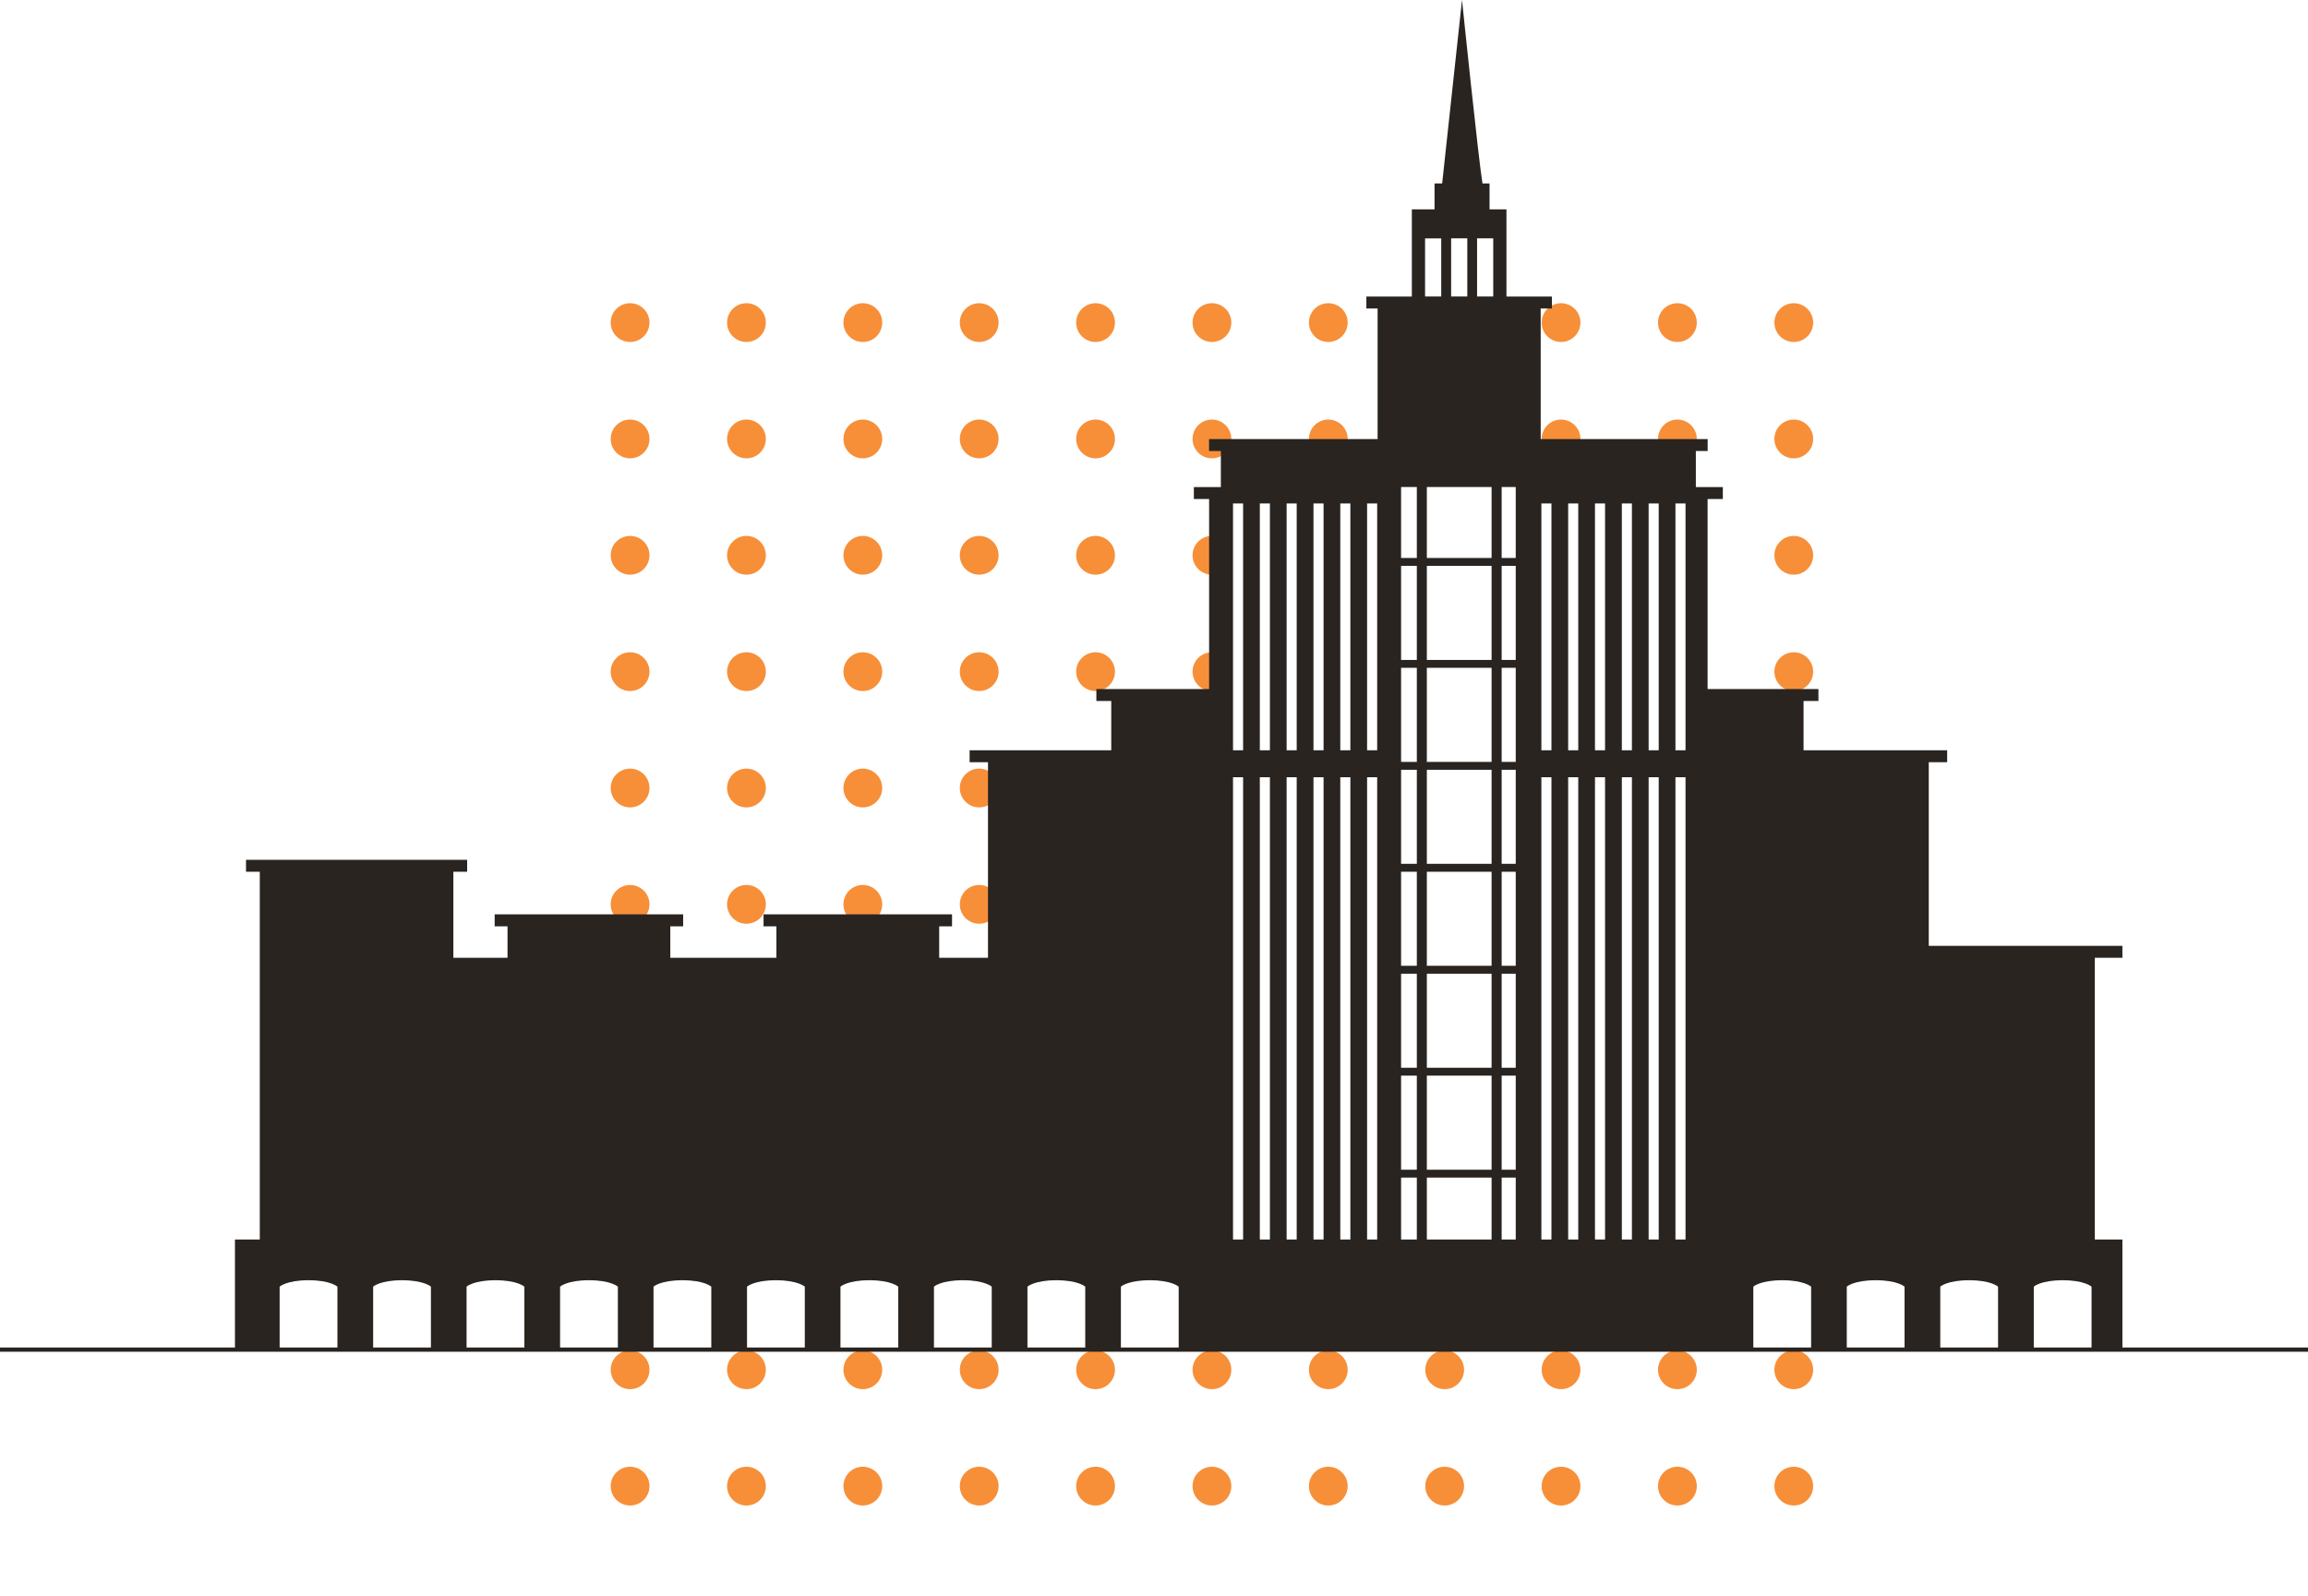 <svg width="548" height="379" viewBox="0 0 548 379" fill="none" xmlns="http://www.w3.org/2000/svg">
<circle cx="149.605" cy="76.605" r="4.605" fill="#F78F39"/>
<circle cx="177.235" cy="76.605" r="4.605" fill="#F78F39"/>
<circle cx="204.865" cy="76.605" r="4.605" fill="#F78F39"/>
<circle cx="232.495" cy="76.605" r="4.605" fill="#F78F39"/>
<circle cx="260.125" cy="76.605" r="4.605" fill="#F78F39"/>
<circle cx="287.755" cy="76.605" r="4.605" fill="#F78F39"/>
<circle cx="315.385" cy="76.605" r="4.605" fill="#F78F39"/>
<circle cx="343.015" cy="76.605" r="4.605" fill="#F78F39"/>
<circle cx="370.645" cy="76.605" r="4.605" fill="#F78F39"/>
<circle cx="398.275" cy="76.605" r="4.605" fill="#F78F39"/>
<circle cx="425.905" cy="76.605" r="4.605" fill="#F78F39"/>
<g clip-path="url(#clip0)">
<circle cx="149.605" cy="104.235" r="4.605" fill="#F78F39"/>
<circle cx="177.235" cy="104.235" r="4.605" fill="#F78F39"/>
<circle cx="204.865" cy="104.235" r="4.605" fill="#F78F39"/>
<circle cx="232.495" cy="104.235" r="4.605" fill="#F78F39"/>
<circle cx="260.125" cy="104.235" r="4.605" fill="#F78F39"/>
<circle cx="287.755" cy="104.235" r="4.605" fill="#F78F39"/>
<circle cx="315.385" cy="104.235" r="4.605" fill="#F78F39"/>
<circle cx="343.015" cy="104.235" r="4.605" fill="#F78F39"/>
<circle cx="370.645" cy="104.235" r="4.605" fill="#F78F39"/>
<circle cx="398.275" cy="104.235" r="4.605" fill="#F78F39"/>
<circle cx="425.905" cy="104.235" r="4.605" fill="#F78F39"/>
</g>
<g clip-path="url(#clip1)">
<circle cx="149.605" cy="131.865" r="4.605" fill="#F78F39"/>
<circle cx="177.235" cy="131.865" r="4.605" fill="#F78F39"/>
<circle cx="204.865" cy="131.865" r="4.605" fill="#F78F39"/>
<circle cx="232.495" cy="131.865" r="4.605" fill="#F78F39"/>
<circle cx="260.125" cy="131.865" r="4.605" fill="#F78F39"/>
<circle cx="287.755" cy="131.865" r="4.605" fill="#F78F39"/>
<circle cx="425.905" cy="131.865" r="4.605" fill="#F78F39"/>
</g>
<g clip-path="url(#clip2)">
<circle cx="149.605" cy="159.495" r="4.605" fill="#F78F39"/>
<circle cx="177.235" cy="159.495" r="4.605" fill="#F78F39"/>
<circle cx="204.865" cy="159.495" r="4.605" fill="#F78F39"/>
<circle cx="232.495" cy="159.495" r="4.605" fill="#F78F39"/>
<circle cx="260.125" cy="159.495" r="4.605" fill="#F78F39"/>
<circle cx="287.755" cy="159.495" r="4.605" fill="#F78F39"/>
<circle cx="425.905" cy="159.495" r="4.605" fill="#F78F39"/>
</g>
<g clip-path="url(#clip3)">
<circle cx="149.605" cy="187.125" r="4.605" fill="#F78F39"/>
<circle cx="177.235" cy="187.125" r="4.605" fill="#F78F39"/>
<circle cx="204.865" cy="187.125" r="4.605" fill="#F78F39"/>
<circle cx="232.495" cy="187.125" r="4.605" fill="#F78F39"/>
<circle cx="260.125" cy="187.125" r="4.605" fill="#F78F39"/>
<circle cx="287.755" cy="187.125" r="4.605" fill="#F78F39"/>
<circle cx="425.905" cy="187.125" r="4.605" fill="#F78F39"/>
</g>
<g clip-path="url(#clip4)">
<circle cx="149.605" cy="214.755" r="4.605" fill="#F78F39"/>
<circle cx="177.235" cy="214.755" r="4.605" fill="#F78F39"/>
<circle cx="204.865" cy="214.755" r="4.605" fill="#F78F39"/>
<circle cx="232.495" cy="214.755" r="4.605" fill="#F78F39"/>
<circle cx="260.125" cy="214.755" r="4.605" fill="#F78F39"/>
<circle cx="287.755" cy="214.755" r="4.605" fill="#F78F39"/>
<circle cx="425.905" cy="214.755" r="4.605" fill="#F78F39"/>
</g>
<g clip-path="url(#clip5)">
<circle cx="149.605" cy="242.385" r="4.605" fill="#F78F39"/>
<circle cx="177.235" cy="242.385" r="4.605" fill="#F78F39"/>
<circle cx="204.865" cy="242.385" r="4.605" fill="#F78F39"/>
<circle cx="232.495" cy="242.385" r="4.605" fill="#F78F39"/>
<circle cx="260.125" cy="242.385" r="4.605" fill="#F78F39"/>
<circle cx="287.755" cy="242.385" r="4.605" fill="#F78F39"/>
<circle cx="425.905" cy="242.385" r="4.605" fill="#F78F39"/>
</g>
<g clip-path="url(#clip6)">
<circle cx="149.605" cy="270.015" r="4.605" fill="#F78F39"/>
<circle cx="177.235" cy="270.015" r="4.605" fill="#F78F39"/>
<circle cx="204.865" cy="270.015" r="4.605" fill="#F78F39"/>
<circle cx="232.495" cy="270.015" r="4.605" fill="#F78F39"/>
<circle cx="260.125" cy="270.015" r="4.605" fill="#F78F39"/>
<circle cx="287.755" cy="270.015" r="4.605" fill="#F78F39"/>
<circle cx="425.905" cy="270.015" r="4.605" fill="#F78F39"/>
</g>
<g clip-path="url(#clip7)">
<circle cx="149.605" cy="297.645" r="4.605" fill="#F78F39"/>
<circle cx="177.235" cy="297.645" r="4.605" fill="#F78F39"/>
<circle cx="204.865" cy="297.645" r="4.605" fill="#F78F39"/>
<circle cx="232.495" cy="297.645" r="4.605" fill="#F78F39"/>
<circle cx="260.125" cy="297.645" r="4.605" fill="#F78F39"/>
<circle cx="287.755" cy="297.645" r="4.605" fill="#F78F39"/>
<circle cx="425.905" cy="297.645" r="4.605" fill="#F78F39"/>
</g>
<g clip-path="url(#clip8)">
<circle cx="149.605" cy="325.275" r="4.605" fill="#F78F39"/>
<circle cx="177.235" cy="325.275" r="4.605" fill="#F78F39"/>
<circle cx="204.865" cy="325.275" r="4.605" fill="#F78F39"/>
<circle cx="232.495" cy="325.275" r="4.605" fill="#F78F39"/>
<circle cx="260.125" cy="325.275" r="4.605" fill="#F78F39"/>
<circle cx="287.755" cy="325.275" r="4.605" fill="#F78F39"/>
<circle cx="315.385" cy="325.275" r="4.605" fill="#F78F39"/>
<circle cx="343.015" cy="325.275" r="4.605" fill="#F78F39"/>
<circle cx="370.645" cy="325.275" r="4.605" fill="#F78F39"/>
<circle cx="398.275" cy="325.275" r="4.605" fill="#F78F39"/>
<circle cx="425.905" cy="325.275" r="4.605" fill="#F78F39"/>
</g>
<g clip-path="url(#clip9)">
<circle cx="149.605" cy="352.905" r="4.605" fill="#F78F39"/>
<circle cx="177.235" cy="352.905" r="4.605" fill="#F78F39"/>
<circle cx="204.865" cy="352.905" r="4.605" fill="#F78F39"/>
<circle cx="232.495" cy="352.905" r="4.605" fill="#F78F39"/>
<circle cx="260.125" cy="352.905" r="4.605" fill="#F78F39"/>
<circle cx="287.755" cy="352.905" r="4.605" fill="#F78F39"/>
<circle cx="315.385" cy="352.905" r="4.605" fill="#F78F39"/>
<circle cx="343.015" cy="352.905" r="4.605" fill="#F78F39"/>
<circle cx="370.645" cy="352.905" r="4.605" fill="#F78F39"/>
<circle cx="398.275" cy="352.905" r="4.605" fill="#F78F39"/>
<circle cx="425.905" cy="352.905" r="4.605" fill="#F78F39"/>
</g>
<path d="M55.785 319.994L55.785 294.337L61.682 294.337L61.682 207.008L58.413 207.008L58.413 204.17L110.914 204.17L110.914 207.008L107.644 207.008L107.644 227.448L120.503 227.448L120.503 219.967L117.453 219.967L117.453 217.13L162.204 217.13L162.204 219.967L159.153 219.967L159.153 227.448L184.345 227.448L184.345 219.967L181.295 219.967L181.295 217.13L226.046 217.13L226.046 219.967L222.995 219.967L222.995 227.448L234.584 227.448L234.584 181.008L230.221 181.008L230.221 178.172L263.849 178.172L263.849 166.459L260.316 166.459L260.316 163.623L287.085 163.623L287.085 118.499L283.466 118.499L283.466 115.663L289.874 115.663L289.874 107.107L287.071 107.107L287.071 104.27L327.093 104.27L327.093 73.261L324.42 73.261L324.42 70.424L335.223 70.424L335.223 49.71L340.609 49.71L340.609 43.568L342.417 43.568L347.133 1.27328e-07C347.133 1.27328e-07 351.043 37.895 351.993 43.568L353.671 43.568L353.671 49.71L357.685 49.71L357.685 70.424L368.485 70.424L368.485 73.261L365.815 73.261L365.815 104.27L405.457 104.27L405.457 107.107L402.654 107.107L402.654 115.663L409.062 115.663L409.062 118.499L405.444 118.499L405.444 163.623L431.759 163.623L431.759 166.459L428.226 166.459L428.226 178.172L462.323 178.172L462.323 181.008L457.957 181.008L457.957 224.611L503.935 224.611L503.935 227.448L497.382 227.448L497.382 294.337L503.935 294.337L503.935 319.994L548 319.994L548 321L-1.17742e-07 321L-1.17373e-07 319.994L55.785 319.994ZM482.873 319.994L496.607 319.994L496.607 305.535C496.607 305.535 494.974 304.014 489.748 304.014C484.522 304.014 482.889 305.535 482.889 305.535L482.889 319.994L482.873 319.994ZM460.673 319.994L474.409 319.994L474.409 305.535C474.409 305.535 472.773 304.014 467.547 304.014C462.323 304.014 460.688 305.535 460.688 305.535L460.688 319.994L460.673 319.994ZM438.472 319.994L452.208 319.994L452.208 305.535C452.208 305.535 450.573 304.014 445.347 304.014C440.123 304.014 438.488 305.535 438.488 305.535L438.488 319.994L438.472 319.994ZM416.287 319.994L430.023 319.994L430.023 305.535C430.023 305.535 428.388 304.014 423.162 304.014C417.938 304.014 416.303 305.535 416.303 305.535L416.303 319.994L416.287 319.994ZM397.81 294.337L400.202 294.337L400.202 184.566L397.81 184.566L397.81 294.337ZM397.81 178.172L400.202 178.172L400.202 119.551L397.81 119.551L397.81 178.172ZM391.445 294.337L393.839 294.337L393.839 184.566L391.445 184.566L391.445 294.337ZM391.445 178.172L393.839 178.172L393.839 119.551L391.445 119.551L391.445 178.172ZM385.082 294.337L387.474 294.337L387.474 184.566L385.082 184.566L385.082 294.337ZM385.082 178.172L387.474 178.172L387.474 119.551L385.082 119.551L385.082 178.172ZM378.704 294.337L381.096 294.337L381.096 184.566L378.704 184.566L378.704 294.337ZM378.704 178.172L381.096 178.172L381.096 119.551L378.704 119.551L378.704 178.172ZM372.339 294.337L374.733 294.337L374.733 184.566L372.339 184.566L372.339 294.337ZM372.339 178.172L374.733 178.172L374.733 119.551L372.339 119.551L372.339 178.172ZM365.976 294.337L368.368 294.337L368.368 184.566L365.976 184.566L365.976 294.337ZM365.976 178.172L368.368 178.172L368.368 119.551L365.976 119.551L365.976 178.172ZM348.387 56.596L344.548 56.596L344.548 70.402L348.387 70.402L348.387 56.596ZM356.546 294.337L359.89 294.337L359.89 279.639L356.546 279.639L356.546 294.337ZM356.546 277.763L359.89 277.763L359.89 255.425L356.546 255.425L356.546 277.763ZM356.546 253.561L359.89 253.561L359.89 231.222L356.546 231.222L356.546 253.561ZM356.546 229.346L359.89 229.346L359.89 207.008L356.546 207.008L356.546 229.346ZM356.546 205.131L359.89 205.131L359.89 182.793L356.546 182.793L356.546 205.131ZM356.546 180.928L359.89 180.928L359.89 158.59L356.546 158.59L356.546 180.928ZM356.546 156.714L359.89 156.714L359.89 134.375L356.546 134.375L356.546 156.714ZM356.546 132.499L359.89 132.499L359.89 115.651L356.546 115.651L356.546 132.499ZM354.547 56.596L350.709 56.596L350.709 70.402L354.547 70.402L354.547 56.596ZM338.783 294.337L354.154 294.337L354.154 279.639L338.783 279.639L338.783 294.337ZM338.783 277.763L354.154 277.763L354.154 255.425L338.783 255.425L338.783 277.763ZM338.783 253.561L354.154 253.561L354.154 231.222L338.783 231.222L338.783 253.561ZM338.783 229.346L354.154 229.346L354.154 207.008L338.783 207.008L338.783 229.346ZM338.783 205.131L354.154 205.131L354.154 182.793L338.783 182.793L338.783 205.131ZM338.783 180.928L354.154 180.928L354.154 158.59L338.783 158.59L338.783 180.928ZM338.783 156.714L354.154 156.714L354.154 134.375L338.783 134.375L338.783 156.714ZM338.783 132.499L354.154 132.499L354.154 115.651L338.783 115.651L338.783 132.499ZM338.361 70.413L342.199 70.413L342.199 56.607L338.361 56.607L338.361 70.413ZM332.667 294.337L336.405 294.337L336.405 279.639L332.667 279.639L332.667 294.337ZM332.667 277.763L336.405 277.763L336.405 255.425L332.667 255.425L332.667 277.763ZM332.667 253.561L336.405 253.561L336.405 231.222L332.667 231.222L332.667 253.561ZM332.667 229.346L336.405 229.346L336.405 207.008L332.667 207.008L332.667 229.346ZM332.667 205.131L336.405 205.131L336.405 182.793L332.667 182.793L332.667 205.131ZM332.667 180.928L336.405 180.928L336.405 158.59L332.667 158.59L332.667 180.928ZM332.667 156.714L336.405 156.714L336.405 134.375L332.667 134.375L332.667 156.714ZM332.667 132.499L336.405 132.499L336.405 115.651L332.667 115.651L332.667 132.499ZM324.596 294.337L326.99 294.337L326.99 184.566L324.596 184.566L324.596 294.337ZM324.596 178.172L326.99 178.172L326.99 119.551L324.596 119.551L324.596 178.172ZM318.233 294.337L320.627 294.337L320.627 184.566L318.233 184.566L318.233 294.337ZM318.233 178.172L320.627 178.172L320.627 119.551L318.233 119.551L318.233 178.172ZM311.868 294.337L314.262 294.337L314.262 184.566L311.868 184.566L311.868 294.337ZM311.868 178.172L314.262 178.172L314.262 119.551L311.868 119.551L311.868 178.172ZM305.49 294.337L307.884 294.337L307.884 184.566L305.49 184.566L305.49 294.337ZM305.49 178.172L307.884 178.172L307.884 119.551L305.49 119.551L305.49 178.172ZM299.127 294.337L301.521 294.337L301.521 184.566L299.127 184.566L299.127 294.337ZM299.127 178.172L301.521 178.172L301.521 119.551L299.127 119.551L299.127 178.172ZM292.762 294.337L295.156 294.337L295.156 184.566L292.762 184.566L292.762 294.337ZM292.762 178.172L295.156 178.172L295.156 119.551L292.762 119.551L292.762 178.172ZM266.126 319.994L279.86 319.994L279.86 305.535C279.86 305.535 278.225 304.014 273.001 304.014C267.774 304.014 266.139 305.535 266.139 305.535L266.139 319.994L266.126 319.994ZM243.941 319.994L257.675 319.994L257.675 305.535C257.675 305.535 256.04 304.014 250.816 304.014C245.589 304.014 243.954 305.535 243.954 305.535L243.954 319.994L243.941 319.994ZM221.74 319.994L235.474 319.994L235.474 305.535C235.474 305.535 233.839 304.014 228.615 304.014C223.389 304.014 221.754 305.535 221.754 305.535L221.754 319.994L221.74 319.994ZM199.54 319.994L213.274 319.994L213.274 305.535C213.274 305.535 211.639 304.014 206.414 304.014C201.189 304.014 199.554 305.535 199.554 305.535L199.554 319.994L199.54 319.994ZM177.354 319.994L191.088 319.994L191.088 305.535C191.088 305.535 189.454 304.014 184.228 304.014C179.003 304.014 177.368 305.535 177.368 305.535L177.368 319.994L177.354 319.994ZM155.154 319.994L168.888 319.994L168.888 305.535C168.888 305.535 167.254 304.014 162.028 304.014C156.803 304.014 155.168 305.535 155.168 305.535L155.168 319.994L155.154 319.994ZM132.968 319.994L146.703 319.994L146.703 305.535C146.703 305.535 145.068 304.014 139.843 304.014C134.617 304.014 132.983 305.535 132.983 305.535L132.983 319.994L132.968 319.994ZM110.768 319.994L124.502 319.994L124.502 305.535C124.502 305.535 122.868 304.014 117.642 304.014C112.417 304.014 110.782 305.535 110.782 305.535L110.782 319.994L110.768 319.994ZM88.582 319.994L102.317 319.994L102.317 305.535C102.317 305.535 100.682 304.014 95.457 304.014C90.231 304.014 88.597 305.535 88.597 305.535L88.597 319.994L88.582 319.994ZM66.382 319.994L80.117 319.994L80.117 305.535C80.117 305.535 78.482 304.014 73.257 304.014C68.031 304.014 66.397 305.535 66.397 305.535L66.397 319.994L66.382 319.994Z" fill="#292420"/>
<defs>
<clipPath id="clip0">
<rect x="145" y="99.63" width="307" height="27.63" fill="white"/>
</clipPath>
<clipPath id="clip1">
<rect x="145" y="127.26" width="307" height="27.63" fill="white"/>
</clipPath>
<clipPath id="clip2">
<rect x="145" y="154.89" width="307" height="27.63" fill="white"/>
</clipPath>
<clipPath id="clip3">
<rect x="145" y="182.52" width="307" height="27.63" fill="white"/>
</clipPath>
<clipPath id="clip4">
<rect x="145" y="210.15" width="307" height="27.63" fill="white"/>
</clipPath>
<clipPath id="clip5">
<rect x="145" y="237.78" width="307" height="27.63" fill="white"/>
</clipPath>
<clipPath id="clip6">
<rect x="145" y="265.41" width="307" height="27.63" fill="white"/>
</clipPath>
<clipPath id="clip7">
<rect x="145" y="293.04" width="307" height="27.63" fill="white"/>
</clipPath>
<clipPath id="clip8">
<rect x="145" y="320.67" width="307" height="27.63" fill="white"/>
</clipPath>
<clipPath id="clip9">
<rect x="145" y="348.3" width="307" height="27.63" fill="white"/>
</clipPath>
</defs>
</svg>
